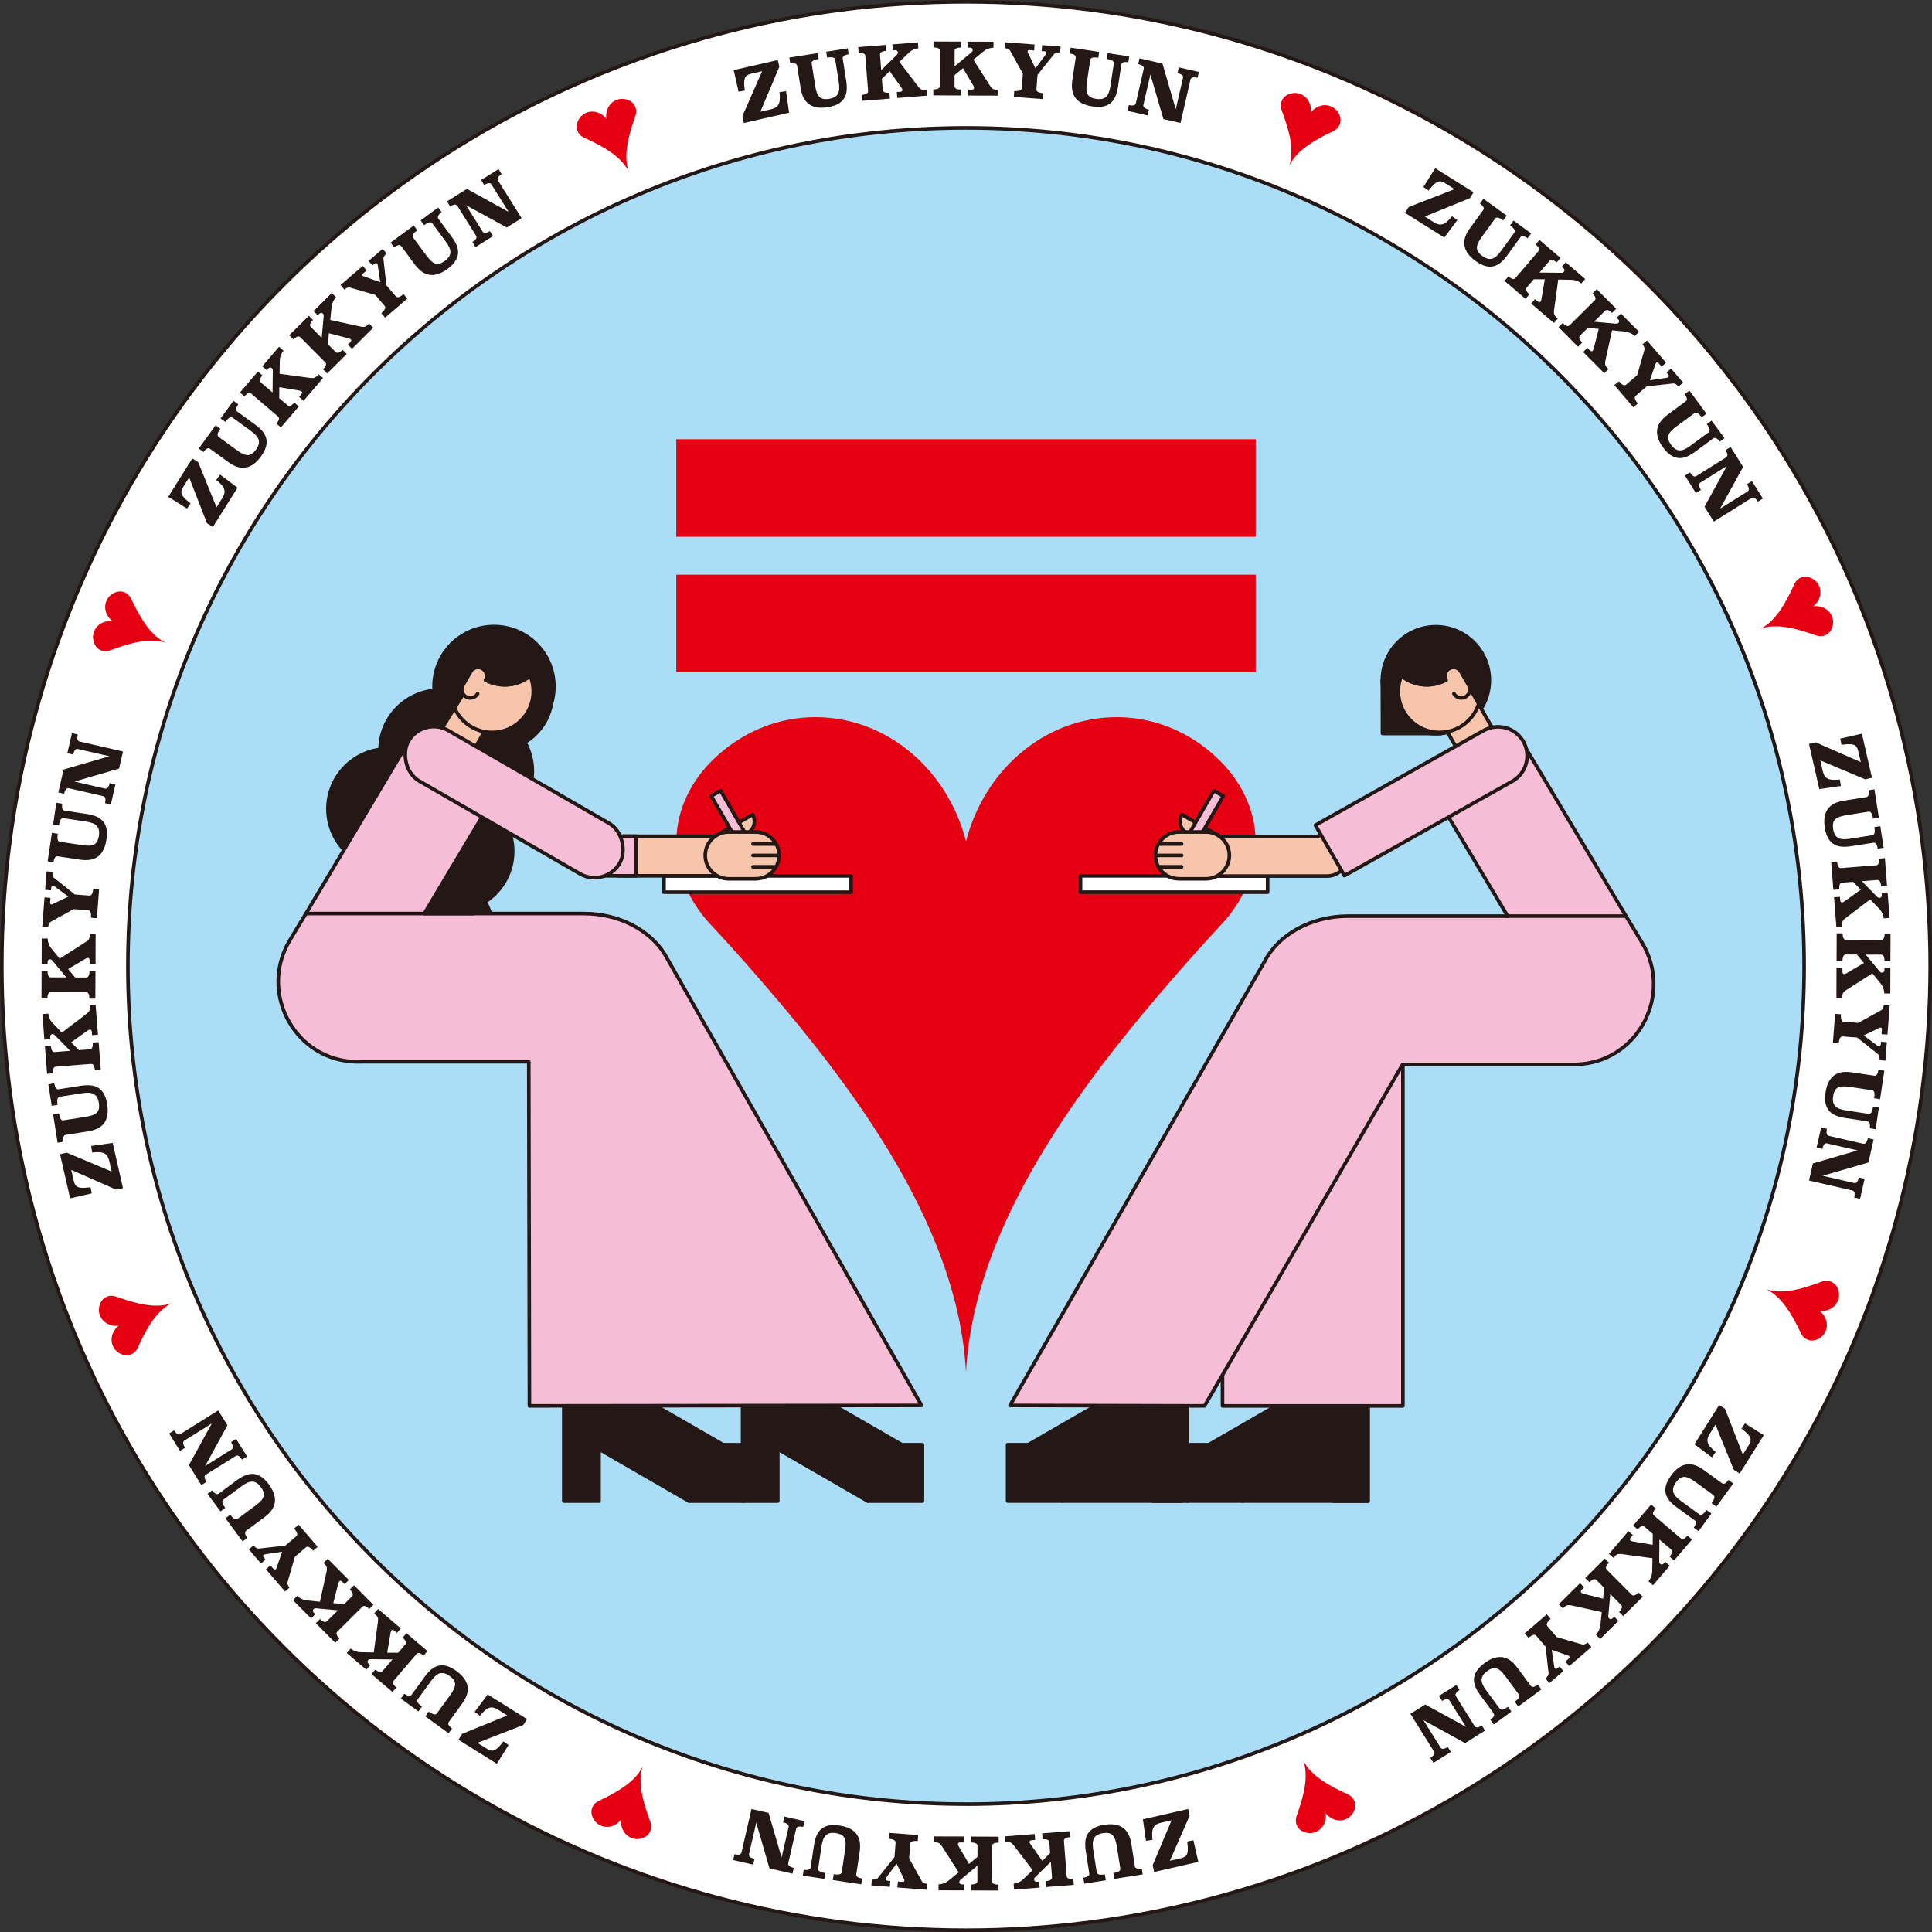 <?xml version="1.0" encoding="UTF-8"?><svg id="Layer_2" xmlns="http://www.w3.org/2000/svg" viewBox="0 0 500.93 500.93"><rect x="0" y="0" width="500.93" height="500.93" fill="#333333" stroke="none"/><defs><style>.cls-1,.cls-2{fill:#231815;}.cls-3,.cls-4,.cls-5,.cls-2,.cls-6,.cls-7{stroke:#231815;stroke-linecap:round;stroke-linejoin:round;stroke-width:.93px;}.cls-3,.cls-8{fill:#f5bed6;}.cls-9,.cls-6{fill:#f7c5ab;}.cls-4{fill:#fff;}.cls-5{fill:none;}.cls-10{fill:#e50012;}.cls-7{fill:#acddf7;}</style></defs><g id="design"><circle class="cls-4" cx="250.47" cy="250.47" r="250"/><path class="cls-7" d="M250.47,467.77c-119.82,0-217.31-97.48-217.31-217.31S130.64,33.16,250.47,33.16s217.31,97.48,217.31,217.31-97.48,217.31-217.31,217.31Z"/><rect class="cls-10" x="175.35" y="113.89" width="150.23" height="25.28"/><rect class="cls-10" x="175.35" y="149.01" width="150.23" height="25.28"/><path class="cls-10" d="M315.14,196.1c-6.41-5.86-14.55-9.58-23.44-10.09-19.48-1.12-36.31,12.85-41.23,32.16-4.92-19.31-21.75-33.29-41.23-32.16-8.89.51-17.03,4.23-23.44,10.09-13.55,12.4-13.79,30.56-1.47,43.71,2.48,2.65,5.23,5.65,8.16,8.96,25.76,29.1,55.88,67.26,57.97,107.07,2.09-39.81,32.21-77.96,57.97-107.07,2.93-3.31,5.68-6.32,8.16-8.96,12.32-13.15,12.09-31.31-1.47-43.71Z"/><path class="cls-1" d="M298.86,483.62l4.91-11.64-2.77.63c-.47.11-.88.26-1.19.46-.32.19-.57.47-.75.81-.18.34-.29.77-.32,1.29-.03.51,0,1.14.08,1.87l-1.69.26-.8-5.58,11.72-2.68.4,1.76-5.13,11.67,2.87-.66c.44-.1.79-.24,1.05-.42s.45-.44.57-.76c.12-.33.17-.75.17-1.26-.01-.51-.06-1.15-.16-1.91l1.6-.31,1.28,5.6-11.44,2.62-.4-1.74Z"/><path class="cls-1" d="M280.9,486.86c1.11-.17,1.62-.55,1.53-1.11l-.91-5.79c-.14-.91-.18-1.75-.11-2.51.07-.76.28-1.43.65-2.01.36-.57.88-1.06,1.57-1.45.68-.39,1.57-.67,2.66-.85,1.11-.17,2.08-.19,2.9-.03.82.15,1.52.45,2.08.88.56.43,1.01.99,1.35,1.69s.58,1.5.72,2.42l.91,5.79c.09.57.69.76,1.79.59l.24,1.52-7.37,1.16-.24-1.52c.71-.11,1.19-.26,1.47-.45.27-.19.39-.43.34-.71l-.91-5.79c-.11-.68-.25-1.26-.42-1.73-.17-.47-.39-.85-.66-1.12-.27-.27-.61-.46-1.02-.54-.4-.09-.9-.09-1.48,0-.58.09-1.06.24-1.44.45-.38.21-.67.49-.87.84-.2.35-.31.78-.34,1.29-.03.5.01,1.09.12,1.78l.91,5.79c.05.28.23.47.56.57.33.09.84.09,1.55-.02l.24,1.52-5.59.88-.24-1.52Z"/><path class="cls-1" d="M262.8,488.42c.43-.05.87-.17,1.3-.36.43-.19.81-.44,1.14-.76l2.5-2.4-4.9-6.44c-.25-.33-.5-.56-.75-.68-.25-.13-.59-.17-1.01-.14l-.41.03-.12-1.53,7.73-.61.12,1.53-.84.07c-.44.03-.64.2-.62.5.01.13.08.29.21.49l3.1,4.37,2.03-2.01-.22-2.85c-.04-.57-.63-.82-1.74-.73l-.12-1.54,7.13-.56.12,1.54c-1.11.09-1.64.42-1.6,1l.72,9.12c.04.57.62.82,1.73.73l.12,1.53-7.13.56-.12-1.54c1.11-.09,1.64-.42,1.6-.99l-.32-4.01-4.07,3.99c-.19.18-.27.39-.25.63,0,.17.08.32.22.42.13.11.32.15.58.14l.5-.04.13,1.54-6.63.52-.12-1.53Z"/><path class="cls-1" d="M243.36,488.57c.44,0,.88-.09,1.32-.25.44-.16.84-.37,1.19-.66l2.69-2.19-4.36-6.82c-.22-.35-.46-.6-.69-.74-.24-.14-.57-.22-.99-.22h-.41s0-1.54,0-1.54l7.76.02v1.54s-.85,0-.85,0c-.44,0-.66.15-.66.45,0,.13.06.29.17.51l2.72,4.61,2.19-1.83v-2.85c0-.58-.55-.87-1.66-.87v-1.54s7.16.03,7.16.03v1.54c-1.12,0-1.68.28-1.68.86l-.03,9.15c0,.58.55.87,1.67.87v1.54s-7.16-.03-7.16-.03v-1.54c1.12,0,1.68-.28,1.68-.86v-4.02s-4.38,3.65-4.38,3.65c-.2.16-.3.36-.3.6,0,.17.06.32.18.44.13.12.31.18.56.18h.51s0,1.54,0,1.54l-6.65-.02v-1.55Z"/><path class="cls-1" d="M226.06,487.33c.37.03.7,0,.97-.07.28-.07.47-.18.58-.34l4.31-5.39.29-3.76c.04-.57-.56-.91-1.81-1l.12-1.54,7.55.58-.12,1.53c-1.25-.09-1.9.14-1.94.72l-.29,3.76,3.29,5.95c.12.22.3.38.54.48.24.1.52.16.84.19l-.12,1.53-7.59-.58.12-1.54,1.11.09c.37.03.57-.09.59-.33,0-.1-.01-.2-.07-.31l-1.97-4.09-2.73,3.69c-.05.09-.08.17-.09.26-.03.3.19.47.64.5l.56.04-.12,1.53-4.79-.37.12-1.55Z"/><path class="cls-1" d="M208.39,484.79c1.12.17,1.71-.03,1.8-.6l.87-5.8c.14-.91.36-1.73.65-2.43.3-.7.71-1.28,1.22-1.72.52-.44,1.16-.74,1.93-.91.77-.17,1.7-.17,2.79,0,1.12.16,2.04.45,2.78.84.74.4,1.31.88,1.72,1.46.41.58.67,1.25.78,2.02.11.76.1,1.6-.04,2.52l-.87,5.79c-.09.57.42.94,1.52,1.1l-.23,1.52-7.37-1.11.23-1.52c.71.11,1.22.11,1.54.02.32-.1.5-.29.54-.57l.87-5.8c.1-.68.14-1.27.13-1.77-.02-.51-.12-.93-.29-1.27-.18-.34-.44-.62-.81-.82s-.83-.35-1.42-.44c-.58-.09-1.08-.09-1.51,0-.42.09-.78.27-1.08.54-.29.27-.53.64-.71,1.12-.18.47-.32,1.05-.42,1.73l-.88,5.8c-.04.28.08.52.36.71s.78.34,1.48.44l-.23,1.52-5.59-.84.23-1.52Z"/><path class="cls-1" d="M190.43,480.77c1.09.25,1.69.09,1.83-.47l2.59-11.26,4.43,1.02,3.37,11.57,1.82-7.91c.13-.56-.35-.97-1.44-1.22l.35-1.5,5.22,1.2-.35,1.5c-1.08-.25-1.69-.09-1.82.47l-2.05,8.92c-.13.56.35.97,1.44,1.22l-.35,1.5-5.95-1.37-3.44-11.85-1.88,8.16c-.13.56.35.97,1.44,1.22l-.35,1.5-5.2-1.19.34-1.5Z"/><path class="cls-1" d="M202.07,17.31l-4.91,11.64,2.77-.63c.47-.11.88-.26,1.19-.46.32-.19.57-.47.75-.81.18-.34.29-.77.32-1.29.03-.51,0-1.14-.08-1.87l1.69-.26.8,5.58-11.72,2.68-.4-1.76,5.13-11.67-2.87.66c-.44.1-.79.24-1.05.42s-.45.44-.57.76c-.12.33-.17.75-.17,1.26.01.51.06,1.15.16,1.91l-1.6.31-1.28-5.6,11.44-2.62.4,1.74Z"/><path class="cls-1" d="M220.03,14.07c-1.11.17-1.62.55-1.53,1.11l.91,5.79c.14.91.18,1.75.11,2.51-.07.76-.28,1.43-.65,2.01-.36.57-.88,1.06-1.57,1.45-.68.39-1.57.67-2.66.85-1.11.17-2.08.19-2.9.03-.82-.15-1.52-.45-2.08-.88-.56-.43-1.01-.99-1.35-1.69s-.58-1.5-.72-2.42l-.91-5.79c-.09-.57-.69-.76-1.79-.59l-.24-1.52,7.37-1.16.24,1.52c-.71.11-1.19.26-1.47.45-.27.19-.39.43-.34.71l.91,5.79c.11.68.25,1.26.42,1.73.17.47.39.85.66,1.12.27.27.61.46,1.02.54.4.09.9.09,1.48,0,.58-.09,1.06-.24,1.44-.45s.67-.49.87-.84c.2-.35.31-.78.34-1.29.03-.5-.01-1.09-.12-1.78l-.91-5.79c-.05-.28-.23-.47-.56-.57-.33-.09-.84-.09-1.55.02l-.24-1.52,5.59-.88.24,1.52Z"/><path class="cls-1" d="M238.13,12.51c-.43.05-.87.17-1.3.36-.43.19-.81.44-1.14.76l-2.5,2.4,4.9,6.44c.25.33.5.56.75.68.25.13.59.17,1.01.14l.41-.03.12,1.53-7.73.61-.12-1.53.84-.07c.44-.03.64-.2.62-.5-.01-.13-.08-.29-.21-.49l-3.1-4.37-2.03,2.01.22,2.85c.04.57.63.82,1.74.73l.12,1.54-7.13.56-.12-1.54c1.11-.09,1.64-.42,1.6-1l-.72-9.12c-.04-.57-.62-.82-1.73-.73l-.12-1.53,7.13-.56.12,1.54c-1.11.09-1.64.42-1.6.99l.32,4.01,4.07-3.99c.19-.18.27-.39.25-.63,0-.17-.08-.32-.22-.42-.13-.11-.32-.15-.58-.14l-.5.04-.13-1.54,6.63-.52.12,1.53Z"/><path class="cls-1" d="M257.57,12.37c-.44,0-.88.09-1.32.25-.44.16-.84.37-1.19.66l-2.69,2.19,4.36,6.82c.22.35.46.6.69.74.24.14.57.22.99.22h.41s0,1.54,0,1.54l-7.76-.02v-1.54s.85,0,.85,0c.44,0,.66-.15.66-.45,0-.13-.06-.29-.17-.51l-2.72-4.61-2.19,1.83v2.85c0,.58.55.87,1.66.87v1.54s-7.16-.03-7.16-.03v-1.54c1.12,0,1.68-.28,1.68-.86l.03-9.15c0-.58-.55-.87-1.67-.87v-1.54s7.16.03,7.16.03v1.54c-1.12,0-1.68.28-1.68.86v4.02s4.38-3.65,4.38-3.65c.2-.16.3-.36.3-.6,0-.17-.06-.32-.18-.44-.13-.12-.31-.18-.56-.18h-.51s0-1.54,0-1.54l6.65.02v1.55Z"/><path class="cls-1" d="M274.87,13.6c-.37-.03-.7,0-.97.07-.28.07-.47.18-.58.34l-4.31,5.39-.29,3.76c-.04.57.56.91,1.81,1l-.12,1.54-7.55-.58.12-1.53c1.25.09,1.9-.14,1.94-.72l.29-3.76-3.29-5.95c-.12-.22-.3-.38-.54-.48-.24-.1-.52-.16-.84-.19l.12-1.53,7.59.58-.12,1.54-1.11-.09c-.37-.03-.57.09-.59.33,0,.1.01.2.07.31l1.97,4.09,2.73-3.69c.05-.09.08-.17.09-.26.03-.3-.19-.47-.64-.5l-.56-.04.12-1.53,4.79.37-.12,1.55Z"/><path class="cls-1" d="M292.54,16.14c-1.12-.17-1.71.03-1.8.6l-.87,5.8c-.14.91-.36,1.73-.65,2.43-.3.7-.71,1.28-1.22,1.72-.52.44-1.16.74-1.93.91-.77.17-1.7.17-2.79,0-1.12-.16-2.04-.45-2.78-.84s-1.31-.88-1.72-1.46c-.41-.58-.67-1.25-.78-2.02-.11-.76-.1-1.6.04-2.52l.87-5.79c.09-.57-.42-.94-1.52-1.1l.23-1.52,7.37,1.11-.23,1.52c-.71-.11-1.22-.11-1.54-.02-.32.1-.5.29-.54.57l-.87,5.8c-.1.68-.14,1.27-.13,1.77.02.51.12.93.29,1.27.18.34.44.62.81.82.36.21.83.35,1.42.44.58.09,1.08.09,1.51,0,.42-.09.78-.27,1.08-.54.29-.27.53-.64.71-1.12.18-.47.32-1.05.42-1.73l.88-5.8c.04-.28-.08-.52-.36-.71s-.78-.34-1.48-.44l.23-1.52,5.59.84-.23,1.52Z"/><path class="cls-1" d="M310.5,20.16c-1.09-.25-1.69-.09-1.83.47l-2.59,11.26-4.43-1.02-3.37-11.57-1.82,7.91c-.13.56.35.97,1.44,1.22l-.35,1.5-5.22-1.2.35-1.5c1.08.25,1.69.09,1.82-.47l2.05-8.92c.13-.56-.35-.97-1.44-1.22l.35-1.5,5.95,1.37,3.44,11.85,1.88-8.16c.13-.56-.35-.97-1.44-1.22l.35-1.5,5.2,1.19-.34,1.5Z"/><path class="cls-1" d="M17.31,298.86l11.64,4.91-.63-2.77c-.11-.47-.26-.88-.46-1.19-.19-.32-.47-.57-.81-.75-.34-.18-.77-.29-1.29-.32-.51-.03-1.14,0-1.87.08l-.26-1.69,5.58-.8,2.68,11.72-1.76.4-11.67-5.13.66,2.87c.1.44.24.79.42,1.05.18.26.44.45.76.57.33.12.75.17,1.26.17.51-.01,1.15-.06,1.91-.16l.31,1.6-5.6,1.28-2.62-11.44,1.74-.4Z"/><path class="cls-1" d="M14.07,280.9c.17,1.11.55,1.62,1.11,1.53l5.79-.91c.91-.14,1.75-.18,2.51-.11.76.07,1.43.28,2.01.65.57.36,1.06.88,1.45,1.57.39.68.67,1.57.85,2.66.17,1.11.19,2.08.03,2.9-.15.82-.45,1.52-.88,2.08-.43.56-.99,1.01-1.69,1.35-.69.34-1.5.58-2.42.72l-5.79.91c-.57.09-.76.69-.59,1.79l-1.52.24-1.16-7.37,1.52-.24c.11.71.26,1.19.45,1.47.19.27.43.39.71.34l5.79-.91c.68-.11,1.26-.25,1.73-.42.47-.17.85-.39,1.12-.66.27-.27.46-.61.54-1.02.09-.4.09-.9,0-1.48-.09-.58-.24-1.06-.45-1.44-.21-.38-.49-.67-.84-.87-.35-.2-.78-.31-1.29-.34-.5-.03-1.09.01-1.78.12l-5.79.91c-.28.05-.47.23-.57.56-.09.33-.09.84.02,1.55l-1.52.24-.88-5.59,1.52-.24Z"/><path class="cls-1" d="M12.51,262.8c.05.43.17.87.36,1.3.19.43.44.81.76,1.14l2.4,2.5,6.44-4.9c.33-.25.56-.5.68-.75.13-.25.17-.59.14-1.01l-.03-.41,1.53-.12.61,7.73-1.53.12-.07-.84c-.03-.44-.2-.64-.5-.62-.13.01-.29.08-.49.21l-4.37,3.1,2.01,2.03,2.85-.22c.57-.04.82-.63.73-1.74l1.54-.12.56,7.13-1.54.12c-.09-1.11-.42-1.64-1-1.6l-9.12.72c-.57.04-.82.62-.73,1.73l-1.53.12-.56-7.13,1.54-.12c.09,1.11.42,1.64.99,1.6l4.01-.32-3.99-4.07c-.18-.19-.39-.27-.63-.25-.17,0-.32.08-.42.22-.11.13-.15.32-.14.58l.04.5-1.54.13-.52-6.63,1.53-.12Z"/><path class="cls-1" d="M12.37,243.36c0,.44.09.88.25,1.32.16.44.37.84.66,1.19l2.19,2.69,6.82-4.36c.35-.22.6-.46.74-.69.14-.24.22-.57.22-.99v-.41s1.54,0,1.54,0l-.02,7.76h-1.54s0-.85,0-.85c0-.44-.15-.66-.45-.66-.13,0-.29.06-.51.17l-4.61,2.72,1.83,2.19h2.85c.58,0,.87-.55.87-1.66h1.54s-.03,7.16-.03,7.16h-1.54c0-1.12-.28-1.68-.86-1.68l-9.15-.03c-.58,0-.87.55-.87,1.67h-1.54s.03-7.16.03-7.16h1.54c0,1.12.28,1.68.86,1.68h4.02s-3.65-4.38-3.65-4.38c-.16-.2-.36-.3-.6-.3-.17,0-.32.06-.44.18-.12.13-.18.31-.18.56v.51s-1.54,0-1.54,0l.02-6.65h1.55Z"/><path class="cls-1" d="M13.6,226.06c-.03.37,0,.7.07.97.07.28.18.47.34.58l5.39,4.31,3.76.29c.57.04.91-.56,1-1.81l1.54.12-.58,7.55-1.53-.12c.09-1.25-.14-1.9-.72-1.94l-3.76-.29-5.95,3.29c-.22.12-.38.3-.48.54-.1.24-.16.52-.19.84l-1.53-.12.58-7.59,1.54.12-.09,1.11c-.03.37.09.57.33.59.1,0,.2-.01.31-.07l4.09-1.97-3.69-2.73c-.09-.05-.17-.08-.26-.09-.3-.03-.47.19-.5.64l-.04.56-1.53-.12.37-4.79,1.55.12Z"/><path class="cls-1" d="M16.14,208.39c-.17,1.12.03,1.71.6,1.8l5.8.87c.91.14,1.73.36,2.43.65.7.3,1.28.71,1.72,1.22.44.52.74,1.16.91,1.93.17.77.17,1.7,0,2.79-.16,1.12-.45,2.04-.84,2.78s-.88,1.31-1.46,1.72c-.58.41-1.25.67-2.02.78-.76.11-1.6.1-2.52-.04l-5.79-.87c-.57-.09-.94.42-1.1,1.52l-1.52-.23,1.11-7.37,1.52.23c-.11.71-.11,1.22-.02,1.54.1.32.29.5.57.54l5.8.87c.68.1,1.27.14,1.77.13.51-.02.93-.12,1.27-.29.34-.18.62-.44.82-.81s.35-.83.44-1.42c.09-.58.09-1.08,0-1.51-.09-.42-.27-.78-.54-1.08s-.64-.53-1.12-.71c-.47-.18-1.05-.32-1.73-.42l-5.8-.88c-.28-.04-.52.08-.71.36-.19.28-.34.78-.44,1.48l-1.52-.23.84-5.59,1.52.23Z"/><path class="cls-1" d="M20.16,190.43c-.25,1.09-.09,1.69.47,1.83l11.26,2.59-1.02,4.43-11.57,3.37,7.91,1.82c.56.13.97-.35,1.22-1.44l1.5.35-1.2,5.22-1.5-.35c.25-1.08.09-1.69-.47-1.82l-8.92-2.05c-.56-.13-.97.35-1.22,1.44l-1.5-.35,1.37-5.95,11.85-3.44-8.16-1.88c-.56-.13-.97.35-1.22,1.44l-1.5-.35,1.19-5.2,1.5.34Z"/><path class="cls-1" d="M483.62,202.07l-11.64-4.91.63,2.77c.11.47.26.88.46,1.19.19.32.47.57.81.75.34.18.77.29,1.29.32.51.03,1.14,0,1.87-.08l.26,1.69-5.58.8-2.68-11.72,1.76-.4,11.67,5.13-.66-2.87c-.1-.44-.24-.79-.42-1.05s-.44-.45-.76-.57c-.33-.12-.75-.17-1.26-.17-.51.01-1.15.06-1.91.16l-.31-1.6,5.6-1.28,2.62,11.44-1.74.4Z"/><path class="cls-1" d="M486.86,220.03c-.17-1.11-.55-1.62-1.11-1.53l-5.79.91c-.91.14-1.75.18-2.51.11-.76-.07-1.43-.28-2.01-.65-.57-.36-1.06-.88-1.45-1.57-.39-.68-.67-1.57-.85-2.66-.17-1.11-.19-2.08-.03-2.9.15-.82.45-1.52.88-2.08.43-.56.99-1.01,1.69-1.35s1.5-.58,2.42-.72l5.79-.91c.57-.09.76-.69.59-1.79l1.52-.24,1.16,7.37-1.52.24c-.11-.71-.26-1.19-.45-1.47-.19-.27-.43-.39-.71-.34l-5.79.91c-.68.11-1.26.25-1.73.42-.47.17-.85.39-1.12.66-.27.27-.46.61-.54,1.02-.09.4-.09.9,0,1.48.09.58.24,1.06.45,1.44.21.38.49.67.84.87.35.2.78.31,1.29.34.5.03,1.09-.01,1.78-.12l5.79-.91c.28-.05.47-.23.57-.56.09-.33.09-.84-.02-1.55l1.52-.24.88,5.59-1.52.24Z"/><path class="cls-1" d="M488.42,238.13c-.05-.43-.17-.87-.36-1.3-.19-.43-.44-.81-.76-1.14l-2.4-2.5-6.44,4.9c-.33.25-.56.5-.68.75-.13.25-.17.59-.14,1.01l.03.41-1.53.12-.61-7.73,1.53-.12.07.84c.03.44.2.64.5.62.13-.01.29-.08.49-.21l4.37-3.1-2.01-2.03-2.85.22c-.57.04-.82.63-.73,1.74l-1.54.12-.56-7.13,1.54-.12c.09,1.11.42,1.64,1,1.6l9.12-.72c.57-.04.82-.62.73-1.73l1.53-.12.56,7.13-1.54.12c-.09-1.11-.42-1.64-.99-1.6l-4.01.32,3.99,4.07c.18.19.39.27.63.25.17,0,.32-.08.42-.22.11-.13.15-.32.14-.58l-.04-.5,1.54-.13.52,6.63-1.53.12Z"/><path class="cls-1" d="M488.57,257.57c0-.44-.09-.88-.25-1.32-.16-.44-.37-.84-.66-1.19l-2.19-2.69-6.82,4.36c-.35.22-.6.46-.74.69-.14.24-.22.57-.22.99v.41s-1.54,0-1.54,0l.02-7.76h1.54s0,.85,0,.85c0,.44.15.66.45.66.13,0,.29-.06.51-.17l4.61-2.72-1.83-2.19h-2.85c-.58,0-.87.55-.87,1.66h-1.54s.03-7.16.03-7.16h1.54c0,1.12.28,1.68.86,1.68l9.15.03c.58,0,.87-.55.87-1.67h1.54s-.03,7.16-.03,7.16h-1.54c0-1.12-.28-1.68-.86-1.68h-4.02s3.65,4.38,3.65,4.38c.16.2.36.3.6.3.17,0,.32-.06.44-.18.12-.13.18-.31.18-.56v-.51s1.54,0,1.54,0l-.02,6.65h-1.55Z"/><path class="cls-1" d="M487.33,274.87c.03-.37,0-.7-.07-.97-.07-.28-.18-.47-.34-.58l-5.39-4.31-3.76-.29c-.57-.04-.91.56-1,1.81l-1.54-.12.58-7.55,1.53.12c-.09,1.25.14,1.9.72,1.94l3.76.29,5.95-3.29c.22-.12.38-.3.48-.54.1-.24.16-.52.19-.84l1.53.12-.58,7.59-1.54-.12.09-1.11c.03-.37-.09-.57-.33-.59-.1,0-.2.01-.31.07l-4.09,1.97,3.69,2.73c.09.05.17.08.26.09.3.03.47-.19.5-.64l.04-.56,1.53.12-.37,4.79-1.55-.12Z"/><path class="cls-1" d="M484.79,292.54c.17-1.12-.03-1.71-.6-1.8l-5.8-.87c-.91-.14-1.73-.36-2.43-.65-.7-.3-1.28-.71-1.72-1.22-.44-.52-.74-1.16-.91-1.93-.17-.77-.17-1.7,0-2.79.16-1.12.45-2.04.84-2.78.4-.74.88-1.31,1.46-1.72s1.25-.67,2.02-.78c.76-.11,1.6-.1,2.52.04l5.79.87c.57.09.94-.42,1.1-1.52l1.52.23-1.11,7.37-1.52-.23c.11-.71.11-1.22.02-1.54-.1-.32-.29-.5-.57-.54l-5.8-.87c-.68-.1-1.27-.14-1.77-.13-.51.02-.93.12-1.27.29-.34.18-.62.44-.82.81-.21.36-.35.83-.44,1.42-.09.58-.09,1.08,0,1.51.09.42.27.78.54,1.08s.64.53,1.12.71c.47.18,1.05.32,1.73.42l5.8.88c.28.04.52-.08.71-.36.19-.28.34-.78.44-1.48l1.52.23-.84,5.59-1.52-.23Z"/><path class="cls-1" d="M480.77,310.5c.25-1.09.09-1.69-.47-1.83l-11.26-2.59,1.02-4.43,11.57-3.37-7.91-1.82c-.56-.13-.97.35-1.22,1.44l-1.5-.35,1.2-5.22,1.5.35c-.25,1.08-.09,1.69.47,1.82l8.92,2.05c.56.13.97-.35,1.22-1.44l1.5.35-1.37,5.95-11.85,3.44,8.16,1.88c.56.13.97-.35,1.22-1.44l1.5.35-1.19,5.2-1.5-.34Z"/><path class="cls-1" d="M119.82,449.55l11.71-4.76-2.4-1.51c-.41-.26-.81-.43-1.17-.52-.36-.09-.73-.07-1.1.04-.37.11-.75.34-1.14.68-.39.34-.81.8-1.27,1.38l-1.38-1.01,3.38-4.51,10.18,6.39-.96,1.53-11.88,4.62,2.5,1.57c.38.24.73.39,1.04.44s.62,0,.94-.14c.31-.15.65-.41,1.01-.77.36-.37.77-.86,1.24-1.46l1.35.92-3.06,4.87-9.94-6.24.95-1.51Z"/><path class="cls-1" d="M104.83,439.14c.91.66,1.53.76,1.87.3l3.45-4.74c.54-.75,1.11-1.37,1.69-1.85.59-.49,1.21-.81,1.87-.96.66-.15,1.37-.13,2.14.08.76.21,1.59.64,2.48,1.28.91.66,1.6,1.34,2.07,2.03.47.69.76,1.39.85,2.09.09.71.02,1.42-.24,2.15s-.65,1.47-1.2,2.22l-3.45,4.74c-.34.47-.05,1.03.85,1.68l-.91,1.24-6.03-4.38.91-1.24c.58.42,1.03.66,1.36.72.33.06.58-.03.75-.26l3.45-4.74c.41-.56.72-1.06.93-1.52.21-.45.32-.88.33-1.26,0-.38-.11-.75-.34-1.1-.22-.35-.57-.7-1.05-1.04-.48-.35-.92-.58-1.34-.7-.42-.12-.82-.12-1.21-.02-.39.11-.77.33-1.15.67-.37.33-.77.78-1.17,1.34l-3.45,4.74c-.17.23-.17.5,0,.8.17.3.54.66,1.11,1.08l-.9,1.25-4.57-3.33.91-1.25Z"/><path class="cls-1" d="M90.93,427.45c.34.27.73.5,1.17.66.44.17.89.26,1.34.27l3.47.07,1.09-8.01c.05-.41.04-.75-.05-1.01-.09-.27-.29-.54-.62-.82l-.31-.27,1-1.17,5.9,5.04-1,1.17-.64-.55c-.34-.29-.6-.31-.79-.09-.08.1-.15.26-.2.49l-.9,5.28,2.85.02,1.86-2.17c.37-.44.13-1.02-.71-1.74l1-1.17,5.44,4.65-1,1.17c-.85-.72-1.46-.87-1.83-.42l-5.94,6.95c-.37.44-.14,1.02.71,1.74l-1,1.17-5.44-4.65,1-1.17c.85.72,1.46.87,1.83.43l2.61-3.06-5.71-.06c-.26,0-.47.08-.62.27-.11.13-.16.28-.15.45.02.17.12.34.31.5l.38.33-1,1.17-5.06-4.32,1-1.17Z"/><path class="cls-1" d="M77.08,413.8c.32.31.69.55,1.11.76.42.2.86.33,1.31.38l3.45.36,1.74-7.9c.09-.41.1-.74.04-1.01-.07-.27-.25-.56-.55-.86l-.29-.29,1.09-1.08,5.47,5.5-1.09,1.08-.59-.6c-.31-.31-.57-.36-.79-.15-.09.09-.17.25-.24.48l-1.33,5.19,2.84.25,2.02-2.01c.41-.41.22-1-.57-1.79l1.09-1.09,5.04,5.08-1.09,1.08c-.78-.79-1.38-.99-1.79-.58l-6.49,6.45c-.41.4-.22,1,.56,1.8l-1.09,1.09-5.04-5.08,1.09-1.08c.79.79,1.38.98,1.79.57l2.85-2.83-5.68-.52c-.26-.03-.47.04-.64.21-.12.12-.18.27-.18.44,0,.17.1.35.27.53l.36.36-1.09,1.08-4.69-4.72,1.1-1.09Z"/><path class="cls-1" d="M65.72,400.7c.24.29.49.5.74.64.25.14.46.2.65.17l6.86-.76,2.86-2.45c.44-.38.25-1.04-.57-1.99l1.17-1,4.93,5.75-1.17,1c-.81-.95-1.44-1.24-1.88-.86l-2.86,2.45-1.88,6.54c-.07.24-.05.48.04.72.1.24.26.48.46.73l-1.17,1-4.95-5.77,1.17-1.01.72.84c.25.28.47.34.65.18.08-.07.13-.15.17-.27l1.5-4.28-4.54.68c-.1.02-.18.06-.25.12-.23.2-.2.47.09.81l.37.43-1.17,1-3.13-3.65,1.18-1.01Z"/><path class="cls-1" d="M55.02,386.41c.67.91,1.24,1.19,1.7.85l4.72-3.48c.74-.55,1.47-.97,2.18-1.26.71-.29,1.4-.4,2.08-.35.68.06,1.35.3,2.01.72.67.42,1.33,1.08,1.98,1.97.67.9,1.13,1.76,1.37,2.56s.3,1.55.18,2.25-.42,1.36-.88,1.98c-.46.62-1.06,1.2-1.81,1.75l-4.71,3.48c-.47.34-.37.96.3,1.86l-1.24.91-4.43-6,1.24-.92c.42.58.78.94,1.08,1.1.29.15.56.15.79-.02l4.72-3.48c.55-.41,1-.8,1.34-1.16.34-.37.57-.74.69-1.11.12-.37.12-.75.01-1.15-.11-.4-.34-.84-.69-1.31-.35-.47-.7-.83-1.07-1.07-.36-.24-.74-.36-1.14-.38s-.83.08-1.29.28c-.46.21-.97.52-1.52.93l-4.72,3.48c-.23.17-.31.42-.25.76s.31.79.74,1.36l-1.24.91-3.36-4.55,1.24-.92Z"/><path class="cls-1" d="M45.16,370.87c.59.95,1.13,1.26,1.62.96l9.79-6.13,2.41,3.85-5.79,10.56,6.87-4.31c.49-.31.44-.93-.15-1.88l1.31-.82,2.84,4.54-1.31.82c-.59-.94-1.13-1.26-1.62-.96l-7.75,4.85c-.49.31-.44.93.15,1.88l-1.31.82-3.24-5.17,5.95-10.81-7.1,4.44c-.49.31-.44.93.15,1.88l-1.3.81-2.83-4.52,1.31-.82Z"/><path class="cls-1" d="M381.11,51.38l-11.71,4.76,2.4,1.51c.41.26.81.43,1.17.52.36.09.73.07,1.1-.04.37-.11.75-.34,1.14-.68.39-.34.81-.8,1.27-1.38l1.38,1.01-3.38,4.51-10.18-6.39.96-1.53,11.88-4.62-2.5-1.57c-.38-.24-.73-.39-1.04-.44s-.62,0-.94.14c-.31.15-.65.41-1.01.77-.36.37-.77.86-1.24,1.46l-1.35-.92,3.06-4.87,9.94,6.24-.95,1.51Z"/><path class="cls-1" d="M396.1,61.79c-.91-.66-1.53-.76-1.87-.3l-3.45,4.74c-.54.75-1.11,1.37-1.69,1.85-.59.49-1.21.81-1.87.96-.66.15-1.37.13-2.14-.08-.76-.21-1.59-.64-2.48-1.28-.91-.66-1.6-1.34-2.07-2.03-.47-.69-.76-1.39-.85-2.09-.09-.71-.02-1.42.24-2.15.25-.73.65-1.47,1.2-2.22l3.45-4.74c.34-.47.05-1.03-.85-1.68l.91-1.24,6.03,4.38-.91,1.24c-.58-.42-1.03-.66-1.36-.72-.33-.06-.58.03-.75.26l-3.45,4.74c-.41.56-.72,1.06-.93,1.52-.21.45-.32.88-.33,1.26,0,.38.11.75.34,1.1.22.35.57.7,1.05,1.04.48.35.92.58,1.34.7s.82.12,1.21.02c.39-.11.77-.33,1.15-.67.37-.33.77-.78,1.17-1.34l3.45-4.74c.17-.23.17-.5,0-.8-.17-.3-.54-.66-1.11-1.08l.9-1.25,4.57,3.33-.91,1.25Z"/><path class="cls-1" d="M410,73.48c-.34-.27-.73-.5-1.17-.66-.44-.17-.89-.26-1.34-.27l-3.47-.07-1.09,8.01c-.05.41-.04.75.05,1.01.09.27.29.54.62.82l.31.27-1,1.17-5.9-5.04,1-1.17.64.55c.34.29.6.31.79.09.08-.1.15-.26.2-.49l.9-5.28-2.85-.02-1.86,2.17c-.37.44-.13,1.02.71,1.74l-1,1.17-5.44-4.65,1-1.17c.85.72,1.46.87,1.83.42l5.94-6.95c.37-.44.14-1.02-.71-1.74l1-1.17,5.44,4.65-1,1.17c-.85-.72-1.46-.87-1.83-.43l-2.61,3.06,5.71.06c.26,0,.47-.08.62-.27.11-.13.16-.28.15-.45-.02-.17-.12-.34-.31-.5l-.38-.33,1-1.17,5.06,4.32-1,1.17Z"/><path class="cls-1" d="M423.85,87.13c-.32-.31-.69-.55-1.11-.76-.42-.2-.86-.33-1.31-.38l-3.45-.36-1.74,7.9c-.09.41-.1.74-.04,1.01.07.27.25.56.55.86l.29.29-1.09,1.08-5.47-5.5,1.09-1.08.59.6c.31.31.57.36.79.15.09-.09.17-.25.24-.48l1.33-5.19-2.84-.25-2.02,2.01c-.41.41-.22,1,.57,1.79l-1.09,1.09-5.04-5.08,1.09-1.08c.78.79,1.38.99,1.79.58l6.49-6.45c.41-.4.22-1-.56-1.8l1.09-1.09,5.04,5.08-1.09,1.08c-.79-.79-1.38-.98-1.79-.57l-2.85,2.83,5.68.52c.26.03.47-.04.64-.21.12-.12.18-.27.18-.44,0-.17-.1-.35-.27-.53l-.36-.36,1.09-1.08,4.69,4.72-1.1,1.09Z"/><path class="cls-1" d="M435.21,100.23c-.24-.29-.49-.5-.74-.64-.25-.14-.46-.2-.65-.17l-6.86.76-2.86,2.45c-.44.38-.25,1.04.57,1.99l-1.17,1-4.93-5.75,1.17-1c.81.95,1.44,1.24,1.88.86l2.86-2.45,1.88-6.54c.07-.24.05-.48-.04-.72-.1-.24-.26-.48-.46-.73l1.17-1,4.95,5.77-1.17,1.01-.72-.84c-.25-.28-.47-.34-.65-.18-.08.07-.13.15-.17.27l-1.5,4.28,4.54-.68c.1-.02.18-.06.25-.12.23-.2.2-.47-.09-.81l-.37-.43,1.17-1,3.13,3.65-1.18,1.01Z"/><path class="cls-1" d="M445.91,114.52c-.67-.91-1.24-1.19-1.7-.85l-4.72,3.48c-.74.55-1.47.97-2.18,1.26-.71.29-1.4.4-2.08.35-.68-.06-1.35-.3-2.01-.72-.67-.42-1.33-1.08-1.98-1.97-.67-.9-1.13-1.76-1.37-2.56s-.3-1.55-.18-2.25c.12-.7.42-1.36.88-1.98.46-.62,1.06-1.2,1.81-1.75l4.71-3.48c.47-.34.37-.96-.3-1.86l1.24-.91,4.43,6-1.24.92c-.42-.58-.78-.94-1.08-1.1-.29-.15-.56-.15-.79.02l-4.72,3.48c-.55.41-1,.8-1.34,1.16-.34.37-.57.74-.69,1.11-.12.37-.12.75-.01,1.15.11.4.34.84.69,1.31.35.47.7.83,1.07,1.07.36.24.74.36,1.14.38s.83-.08,1.29-.28c.46-.21.97-.52,1.52-.93l4.72-3.48c.23-.17.31-.42.25-.76-.07-.33-.31-.79-.74-1.36l1.24-.91,3.36,4.55-1.24.92Z"/><path class="cls-1" d="M455.77,130.07c-.59-.95-1.13-1.26-1.62-.96l-9.79,6.13-2.41-3.85,5.79-10.56-6.87,4.31c-.49.31-.44.93.15,1.88l-1.31.82-2.84-4.54,1.31-.82c.59.94,1.13,1.26,1.62.96l7.75-4.85c.49-.31.44-.93-.15-1.88l1.31-.82,3.24,5.17-5.95,10.81,7.1-4.44c.49-.31.44-.93-.15-1.88l1.3-.81,2.83,4.52-1.31.82Z"/><path class="cls-1" d="M51.38,119.82l4.76,11.71,1.51-2.4c.26-.41.43-.81.52-1.17.09-.36.07-.73-.04-1.1-.11-.37-.34-.75-.68-1.14-.34-.39-.8-.81-1.38-1.27l1.01-1.38,4.51,3.38-6.39,10.18-1.53-.96-4.62-11.88-1.57,2.5c-.24.38-.39.73-.44,1.04s0,.62.14.94c.15.31.41.65.77,1.01.37.36.86.77,1.46,1.24l-.92,1.35-4.87-3.06,6.24-9.94,1.51.95Z"/><path class="cls-1" d="M61.79,104.83c-.66.91-.76,1.53-.3,1.87l4.74,3.45c.75.54,1.37,1.11,1.85,1.69.49.59.81,1.21.96,1.87.15.66.13,1.37-.08,2.14-.21.76-.64,1.59-1.28,2.48-.66.91-1.34,1.6-2.03,2.07-.69.47-1.39.76-2.09.85-.71.09-1.42.02-2.15-.24-.73-.25-1.47-.65-2.22-1.2l-4.74-3.45c-.47-.34-1.03-.05-1.68.85l-1.24-.91,4.38-6.03,1.24.91c-.42.58-.66,1.03-.72,1.36-.06.33.03.58.26.75l4.74,3.45c.56.41,1.06.72,1.52.93.45.21.88.32,1.26.33.38,0,.75-.11,1.1-.34.35-.22.7-.57,1.04-1.05.35-.48.58-.92.7-1.34.12-.42.12-.82.02-1.21-.11-.39-.33-.77-.67-1.15-.33-.37-.78-.77-1.34-1.17l-4.74-3.45c-.23-.17-.5-.17-.8,0-.3.17-.66.54-1.08,1.11l-1.25-.9,3.33-4.57,1.25.91Z"/><path class="cls-1" d="M73.48,90.93c-.27.34-.5.73-.66,1.17-.17.44-.26.89-.27,1.34l-.07,3.47,8.01,1.09c.41.05.75.04,1.01-.05.27-.09.54-.29.82-.62l.27-.31,1.17,1-5.04,5.9-1.17-1,.55-.64c.29-.34.31-.6.09-.79-.1-.08-.26-.15-.49-.2l-5.28-.9-.02,2.85,2.17,1.86c.44.37,1.02.13,1.74-.71l1.17,1-4.65,5.44-1.17-1c.72-.85.87-1.46.42-1.83l-6.95-5.94c-.44-.37-1.02-.14-1.74.71l-1.17-1,4.65-5.44,1.17,1c-.72.85-.87,1.46-.43,1.83l3.06,2.61.06-5.71c0-.26-.08-.47-.27-.62-.13-.11-.28-.16-.45-.15-.17.02-.34.12-.5.31l-.33.38-1.17-1,4.32-5.06,1.17,1Z"/><path class="cls-1" d="M87.13,77.08c-.31.32-.55.69-.76,1.11-.2.42-.33.86-.38,1.31l-.36,3.45,7.9,1.74c.41.09.74.1,1.01.04.27-.07.56-.25.86-.55l.29-.29,1.08,1.09-5.5,5.47-1.08-1.09.6-.59c.31-.31.36-.57.15-.79-.09-.09-.25-.17-.48-.24l-5.19-1.33-.25,2.84,2.01,2.02c.41.41,1,.22,1.79-.57l1.09,1.09-5.08,5.04-1.08-1.09c.79-.78.99-1.38.58-1.79l-6.45-6.49c-.4-.41-1-.22-1.8.56l-1.09-1.09,5.08-5.04,1.08,1.09c-.79.79-.98,1.38-.57,1.79l2.83,2.85.52-5.68c.03-.26-.04-.47-.21-.64-.12-.12-.27-.18-.44-.18-.17,0-.35.1-.53.27l-.36.36-1.08-1.09,4.72-4.69,1.09,1.1Z"/><path class="cls-1" d="M100.23,65.72c-.29.24-.5.49-.64.74-.14.25-.2.46-.17.65l.76,6.86,2.45,2.86c.38.44,1.04.25,1.99-.57l1,1.17-5.75,4.93-1-1.17c.95-.81,1.24-1.44.86-1.88l-2.45-2.86-6.54-1.88c-.24-.07-.48-.05-.72.04-.24.1-.48.26-.73.46l-1-1.17,5.77-4.95,1.01,1.17-.84.72c-.28.25-.34.47-.18.65.07.08.15.13.27.17l4.28,1.5-.68-4.54c-.02-.1-.06-.18-.12-.25-.2-.23-.47-.2-.81.09l-.43.37-1-1.17,3.65-3.13,1.01,1.18Z"/><path class="cls-1" d="M114.52,55.02c-.91.67-1.19,1.24-.85,1.7l3.48,4.72c.55.74.97,1.47,1.26,2.18.29.71.4,1.4.35,2.08-.06.68-.3,1.35-.72,2.01-.42.67-1.08,1.33-1.97,1.98-.9.67-1.76,1.13-2.56,1.37s-1.55.3-2.25.18c-.7-.12-1.36-.42-1.98-.88-.62-.46-1.2-1.06-1.75-1.81l-3.48-4.71c-.34-.47-.96-.37-1.86.3l-.91-1.24,6-4.43.92,1.24c-.58.42-.94.78-1.1,1.08-.15.29-.15.56.02.79l3.48,4.72c.41.55.8,1,1.16,1.34.37.34.74.57,1.11.69.37.12.75.12,1.15.01s.84-.34,1.31-.69c.47-.35.83-.7,1.07-1.07.24-.36.36-.74.38-1.14.02-.4-.08-.83-.28-1.29-.21-.46-.52-.97-.93-1.52l-3.48-4.72c-.17-.23-.42-.31-.76-.25s-.79.31-1.36.74l-.91-1.24,4.55-3.36.92,1.24Z"/><path class="cls-1" d="M130.07,45.16c-.95.59-1.26,1.13-.96,1.62l6.13,9.79-3.85,2.41-10.56-5.79,4.31,6.87c.31.49.93.44,1.88-.15l.82,1.31-4.54,2.84-.82-1.31c.94-.59,1.26-1.13.96-1.62l-4.85-7.75c-.31-.49-.93-.44-1.88.15l-.82-1.31,5.17-3.24,10.81,5.95-4.44-7.1c-.31-.49-.93-.44-1.88.15l-.81-1.3,4.52-2.83.82,1.31Z"/><path class="cls-1" d="M449.55,381.11l-4.76-11.71-1.51,2.4c-.26.41-.43.81-.52,1.17-.09.36-.07.73.04,1.1.11.37.34.75.68,1.14.34.39.8.81,1.38,1.27l-1.01,1.38-4.51-3.38,6.39-10.18,1.53.96,4.62,11.88,1.57-2.5c.24-.38.39-.73.44-1.04s0-.62-.14-.94c-.15-.31-.41-.65-.77-1.01-.37-.36-.86-.77-1.46-1.24l.92-1.35,4.87,3.06-6.24,9.94-1.51-.95Z"/><path class="cls-1" d="M439.14,396.1c.66-.91.76-1.53.3-1.87l-4.74-3.45c-.75-.54-1.37-1.11-1.85-1.69-.49-.59-.81-1.21-.96-1.87-.15-.66-.13-1.37.08-2.14.21-.76.64-1.59,1.28-2.48.66-.91,1.34-1.6,2.03-2.07.69-.47,1.39-.76,2.09-.85.71-.09,1.42-.02,2.15.24s1.47.65,2.22,1.2l4.74,3.45c.47.34,1.03.05,1.68-.85l1.24.91-4.38,6.03-1.24-.91c.42-.58.66-1.03.72-1.36.06-.33-.03-.58-.26-.75l-4.74-3.45c-.56-.41-1.06-.72-1.52-.93-.45-.21-.88-.32-1.26-.33-.38,0-.75.11-1.1.34-.35.22-.7.57-1.04,1.05-.35.48-.58.92-.7,1.34s-.12.82-.02,1.21c.11.39.33.77.67,1.15.33.37.78.77,1.34,1.17l4.74,3.45c.23.17.5.17.8,0,.3-.17.66-.54,1.08-1.11l1.25.9-3.33,4.57-1.25-.91Z"/><path class="cls-1" d="M427.45,410c.27-.34.5-.73.66-1.17.17-.44.26-.89.27-1.34l.07-3.47-8.01-1.09c-.41-.05-.75-.04-1.01.05-.27.09-.54.29-.82.62l-.27.31-1.17-1,5.04-5.9,1.17,1-.55.64c-.29.34-.31.6-.09.79.1.08.26.15.49.2l5.28.9.02-2.85-2.17-1.86c-.44-.37-1.02-.13-1.74.71l-1.17-1,4.65-5.44,1.17,1c-.72.85-.87,1.46-.42,1.83l6.95,5.94c.44.37,1.02.14,1.74-.71l1.17,1-4.65,5.44-1.17-1c.72-.85.87-1.46.43-1.83l-3.06-2.61-.06,5.71c0,.26.08.47.27.62.13.11.28.16.45.15.17-.02.34-.12.5-.31l.33-.38,1.17,1-4.32,5.06-1.17-1Z"/><path class="cls-1" d="M413.8,423.85c.31-.32.55-.69.76-1.11.2-.42.33-.86.38-1.31l.36-3.45-7.9-1.74c-.41-.09-.74-.1-1.01-.04-.27.07-.56.25-.86.55l-.29.29-1.08-1.09,5.5-5.47,1.08,1.09-.6.59c-.31.31-.36.57-.15.79.09.09.25.17.48.24l5.19,1.33.25-2.84-2.01-2.02c-.41-.41-1-.22-1.79.57l-1.09-1.09,5.08-5.04,1.08,1.09c-.79.78-.99,1.38-.58,1.79l6.45,6.49c.4.41,1,.22,1.8-.56l1.09,1.09-5.08,5.04-1.08-1.09c.79-.79.98-1.38.57-1.79l-2.83-2.85-.52,5.68c-.03.26.04.47.21.64.12.12.27.18.44.18.17,0,.35-.1.53-.27l.36-.36,1.08,1.09-4.72,4.69-1.09-1.1Z"/><path class="cls-1" d="M400.7,435.21c.29-.24.5-.49.64-.74.14-.25.2-.46.17-.65l-.76-6.86-2.45-2.86c-.38-.44-1.04-.25-1.99.57l-1-1.17,5.75-4.93,1,1.17c-.95.81-1.24,1.44-.86,1.88l2.45,2.86,6.54,1.88c.24.07.48.05.72-.04.24-.1.48-.26.73-.46l1,1.17-5.77,4.95-1.01-1.17.84-.72c.28-.25.34-.47.18-.65-.07-.08-.15-.13-.27-.17l-4.28-1.5.68,4.54c.02.1.06.18.12.25.2.23.47.2.81-.09l.43-.37,1,1.17-3.65,3.13-1.01-1.18Z"/><path class="cls-1" d="M386.41,445.91c.91-.67,1.19-1.24.85-1.7l-3.48-4.72c-.55-.74-.97-1.47-1.26-2.18-.29-.71-.4-1.4-.35-2.08.06-.68.3-1.35.72-2.01.42-.67,1.08-1.33,1.97-1.98.9-.67,1.76-1.13,2.56-1.37s1.55-.3,2.25-.18c.7.12,1.36.42,1.98.88.62.46,1.2,1.06,1.75,1.81l3.48,4.71c.34.47.96.37,1.86-.3l.91,1.24-6,4.43-.92-1.24c.58-.42.94-.78,1.1-1.08.15-.29.15-.56-.02-.79l-3.48-4.72c-.41-.55-.8-1-1.16-1.34-.37-.34-.74-.57-1.11-.69-.37-.12-.75-.12-1.15-.01-.4.11-.84.34-1.31.69-.47.35-.83.7-1.07,1.07-.24.36-.36.74-.38,1.14s.08.83.28,1.29c.21.46.52.97.93,1.52l3.48,4.72c.17.23.42.31.76.25s.79-.31,1.36-.74l.91,1.24-4.55,3.36-.92-1.24Z"/><path class="cls-1" d="M370.86,455.77c.95-.59,1.26-1.13.96-1.62l-6.13-9.79,3.85-2.41,10.56,5.79-4.31-6.87c-.31-.49-.93-.44-1.88.15l-.82-1.31,4.54-2.84.82,1.31c-.94.59-1.26,1.13-.96,1.62l4.85,7.75c.31.49.93.44,1.88-.15l.82,1.31-5.17,3.24-10.81-5.95,4.44,7.1c.31.49.93.44,1.88-.15l.81,1.3-4.52,2.83-.82-1.31Z"/><path class="cls-10" d="M162.72,25.88c-.89-.31-1.85-.34-2.76-.01-1.98.71-3.07,2.81-2.74,4.94-1.3-1.71-3.57-2.39-5.46-1.46-.86.43-1.51,1.14-1.9,1.99-.82,1.81-.08,3.62,1.7,4.41.36.16.76.34,1.19.55,3.79,1.81,8.4,4.33,10.28,8.2-1.47-4.05-.09-9.11,1.25-13.09.15-.45.3-.87.43-1.24.67-1.83-.12-3.62-1.99-4.29Z"/><path class="cls-10" d="M338.21,475.05c.89.31,1.85.34,2.76.01,1.98-.71,3.07-2.81,2.74-4.94,1.3,1.71,3.57,2.39,5.46,1.46.86-.43,1.51-1.14,1.9-1.99.82-1.81.08-3.62-1.7-4.41-.36-.16-.76-.34-1.19-.55-3.79-1.81-8.4-4.33-10.28-8.2,1.47,4.05.09,9.11-1.25,13.09-.15.45-.3.87-.43,1.24-.67,1.83.12,3.62,1.99,4.29Z"/><path class="cls-10" d="M475.05,162.72c.31-.89.34-1.85.01-2.76-.71-1.98-2.81-3.07-4.94-2.74,1.71-1.3,2.39-3.57,1.46-5.46-.43-.86-1.14-1.51-1.99-1.9-1.81-.82-3.62-.08-4.41,1.7-.16.36-.34.76-.55,1.19-1.81,3.79-4.33,8.4-8.2,10.28,4.05-1.47,9.11-.09,13.09,1.25.45.15.87.3,1.24.43,1.83.67,3.62-.12,4.29-1.99Z"/><path class="cls-10" d="M25.88,338.21c-.31.89-.34,1.85-.01,2.76.71,1.98,2.81,3.07,4.94,2.74-1.71,1.3-2.39,3.57-1.46,5.46.43.86,1.14,1.51,1.99,1.9,1.81.82,3.62.08,4.41-1.7.16-.36.34-.76.55-1.19,1.81-3.79,4.33-8.4,8.2-10.28-4.05,1.47-9.11.09-13.09-1.25-.45-.15-.87-.3-1.24-.43-1.83-.67-3.62.12-4.29,1.99Z"/><path class="cls-10" d="M347.23,29.62c-.4-.85-1.07-1.55-1.94-1.96-1.91-.9-4.16-.18-5.43,1.55.29-2.13-.83-4.21-2.83-4.89-.91-.31-1.88-.27-2.76.06-1.86.69-2.62,2.5-1.92,4.32.14.37.3.78.45,1.23,1.4,3.96,2.88,9,1.47,13.07,1.82-3.9,6.38-6.51,10.14-8.38.43-.21.82-.4,1.18-.57,1.77-.82,2.48-2.65,1.62-4.44Z"/><path class="cls-10" d="M153.7,471.32c.4.85,1.07,1.55,1.94,1.96,1.91.9,4.16.18,5.43-1.55-.29,2.13.83,4.21,2.83,4.89.91.31,1.88.27,2.76-.06,1.86-.69,2.62-2.5,1.92-4.32-.14-.37-.3-.78-.45-1.23-1.4-3.96-2.88-9-1.47-13.07-1.82,3.9-6.38,6.51-10.14,8.38-.43.21-.82.4-1.18.57-1.77.82-2.48,2.65-1.62,4.44Z"/><path class="cls-10" d="M471.32,347.23c.85-.4,1.55-1.07,1.96-1.94.9-1.91.18-4.16-1.55-5.43,2.13.29,4.21-.83,4.89-2.83.31-.91.27-1.88-.06-2.76-.69-1.86-2.5-2.62-4.32-1.92-.37.14-.78.3-1.23.45-3.96,1.4-9,2.88-13.07,1.47,3.9,1.82,6.51,6.38,8.38,10.14.21.43.4.82.57,1.18.82,1.77,2.65,2.48,4.44,1.62Z"/><path class="cls-10" d="M29.62,153.7c-.85.4-1.55,1.07-1.96,1.94-.9,1.91-.18,4.16,1.55,5.43-2.13-.29-4.21.83-4.89,2.83-.31.91-.27,1.88.06,2.76.69,1.86,2.5,2.62,4.32,1.92.37-.14.78-.3,1.23-.45,3.96-1.4,9-2.88,13.07-1.47-3.9-1.82-6.51-6.38-8.38-10.14-.21-.43-.4-.82-.57-1.18-.82-1.77-2.65-2.48-4.44-1.62Z"/><path class="cls-6" d="M187.79,209.04h0c1.96,0,3.55,1.59,3.55,3.55v11.35h-3.55v-14.9h0Z" transform="translate(282.27 -55.93) rotate(60)"/><rect class="cls-4" x="172.16" y="227.1" width="48.52" height="4.23"/><path class="cls-9" d="M160.81,216.82c-2.92,0-5.3,2.04-5.3,4.97s2.37,5.3,5.3,5.3h25.93l3.88-10.26h-29.81Z"/><path class="cls-5" d="M160.81,216.82c-2.92,0-5.3,2.04-5.3,4.97s2.37,5.3,5.3,5.3h25.93l3.88-10.26h-29.81Z"/><polygon class="cls-2" points="178.64 389.2 150.54 372.97 159.07 358.19 187.58 374.64 178.64 389.2"/><rect class="cls-2" x="146.18" y="357.5" width="9.14" height="31.7"/><rect class="cls-2" x="178.73" y="374.59" width="14.09" height="14.61"/><polygon class="cls-2" points="224.99 389.2 196.89 372.97 205.42 358.19 234.3 374.86 224.99 389.2"/><rect class="cls-2" x="192.53" y="357.5" width="9.14" height="31.7"/><rect class="cls-2" x="225.08" y="374.59" width="14.09" height="14.61"/><circle class="cls-2" cx="128.6" cy="179.94" r="14.58"/><circle class="cls-2" cx="128.08" cy="177.99" r="15.54"/><circle class="cls-2" cx="122.49" cy="199.98" r="15.54"/><circle class="cls-2" cx="117.39" cy="220.73" r="15.54"/><circle class="cls-2" cx="112.28" cy="241.47" r="15.54"/><circle class="cls-2" cx="114.08" cy="194.49" r="15.54"/><circle class="cls-2" cx="100.57" cy="209.73" r="15.54"/><rect class="cls-6" x="114.49" y="185.39" width="10.61" height="7.53" transform="translate(110.63 -34.55) rotate(30)"/><circle class="cls-6" cx="127.6" cy="179.24" r="10.67"/><path class="cls-2" d="M128.36,177.25c4.01.99,8.04-.47,10.54-3.43-.74-3.91-3.69-7.23-7.81-8.25-4.01-.99-8.04.47-10.54,3.43.74,3.91,3.69,7.23,7.81,8.25Z"/><path class="cls-2" d="M114.12,189.6l9.5-15.35-3.41-5.23s-5.55,4.09-5.55,4.69c0,.61-.55,15.89-.55,15.89Z"/><path class="cls-8" d="M164.95,216.82h-11.87v10.27h11.87v-10.27ZM173.04,248.62c-.19-.38-.41-.74-.63-1.11l-.07-.13h0c-3.89-6.24-11.83-10.51-20.99-10.51-.08,0-.16,0-.25,0h-41.08l18.66-31.26-22.83-13.18-27.2,45.57-3.52,5.81c-.24.4-.46.8-.66,1.2l-.02.03h0c-6.88,13.38,2.42,29.86,17.78,30.26.28,0,.55.01.83.01s.53,0,.79-.02h43.25l.17,89.23,101.67-.12-65.9-115.79Z"/><path class="cls-5" d="M164.95,216.82h-11.87v10.27h11.87v-10.27ZM173.04,248.62c-.19-.38-.41-.74-.63-1.11l-.07-.13h0c-3.89-6.24-11.83-10.51-20.99-10.51-.08,0-.16,0-.25,0h-41.08l18.66-31.26-22.83-13.18-27.2,45.57-3.52,5.81c-.24.4-.46.8-.66,1.2l-.02.03h0c-6.88,13.38,2.42,29.86,17.78,30.26.28,0,.55.01.83.01s.53,0,.79-.02h43.25l.17,89.23,101.67-.12-65.9-115.79Z"/><rect class="cls-3" x="101.68" y="200.43" width="63.24" height="15.11" rx="7.55" ry="7.55" transform="translate(121.85 -38.79) rotate(30)"/><line class="cls-5" x1="79.33" y1="236.87" x2="122.65" y2="236.87"/><path class="cls-2" d="M128.36,177.25c4.01.99,8.04-.47,10.54-3.43-.74-3.91-3.69-7.23-7.81-8.25-4.01-.99-8.04.47-10.54,3.43.74,3.91,3.69,7.23,7.81,8.25Z"/><path class="cls-6" d="M123.85,179.86c-.3.53-.79.88-1.34,1.03s-1.15.08-1.67-.22h0c-.53-.3-.88-.79-1.03-1.34-.15-.55-.08-1.15.22-1.67l1.01-1.76,1.01-1.76c.3-.53.79-.88,1.34-1.03s1.15-.08,1.67.22h0c.53.3.88.79,1.03,1.34s.08,1.15-.22,1.67"/><polygon class="cls-2" points="322.27 389.2 350.37 372.97 341.84 358.19 312.36 375.2 322.27 389.2"/><rect class="cls-2" x="345.59" y="357.5" width="9.14" height="31.7" transform="translate(700.33 746.7) rotate(-180)"/><rect class="cls-2" x="307.9" y="374.59" width="46.67" height="14.61" transform="translate(662.47 763.78) rotate(-180)"/><polygon class="cls-2" points="275.43 389.2 303.54 372.97 295 358.19 265.68 375.12 275.43 389.2"/><rect class="cls-2" x="298.76" y="357.5" width="9.14" height="31.7" transform="translate(606.65 746.7) rotate(-180)"/><rect class="cls-2" x="261.26" y="374.59" width="45.22" height="14.61" transform="translate(567.73 763.78) rotate(-180)"/><path class="cls-6" d="M310.25,209.04h3.55v11.35c0,1.96-1.59,3.55-3.55,3.55h0v-14.9h0Z" transform="translate(655.52 54.5) rotate(120)"/><rect class="cls-3" x="316.97" y="274.12" width="46.77" height="90.41"/><polygon class="cls-2" points="373.66 190.18 358.45 190.18 358.42 176.25 373.63 176.25 373.66 190.18"/><circle class="cls-2" cx="372.29" cy="176.37" r="13.87"/><rect class="cls-6" x="375.44" y="184.29" width="10.61" height="8.71" transform="translate(804.8 161.65) rotate(150)"/><circle class="cls-6" cx="373.23" cy="179.24" r="10.67"/><path class="cls-2" d="M372.47,177.25c-4.01.99-8.04-.47-10.54-3.43.74-3.91,3.69-7.23,7.81-8.25,4.01-.99,8.04.47,10.54,3.43-.74,3.91-3.69,7.23-7.81,8.25Z"/><path class="cls-2" d="M372.47,177.25c-4.01.99-8.04-.47-10.54-3.43.74-3.91,3.69-7.23,7.81-8.25,4.01-.99,8.04.47,10.54,3.43-.74,3.91-3.69,7.23-7.81,8.25Z"/><path class="cls-2" d="M383.75,183.11l-5.9-10.4,3.29-3.41s4.71,8.57,4.7,9.18-2.1,4.63-2.1,4.63Z"/><path class="cls-6" d="M376.98,179.86c.3.53.79.88,1.34,1.03s1.15.08,1.67-.22h0c.53-.3.88-.79,1.03-1.34s.08-1.15-.22-1.67l-1.01-1.76-1.01-1.76c-.3-.53-.79-.88-1.34-1.03-.55-.15-1.15-.08-1.67.22h0c-.53.3-.88.79-1.03,1.34-.15.55-.08,1.15.22,1.67"/><rect class="cls-4" x="280.15" y="227.08" width="48.52" height="4.23" transform="translate(608.82 458.4) rotate(-180)"/><path class="cls-8" d="M426.48,245.71h0s-.03-.04-.03-.04c-.21-.4-.42-.79-.66-1.19l-3.5-5.79-27.21-45.59-22.83,13.18,18.65,31.25h-41.26s-.04,0-.06,0c-9.8,0-18.19,4.89-21.74,11.83h0s-65.97,115.04-65.97,115.04l50.45.12,51.36-88.55h44.04s.09,0,.13,0c.28,0,.55.01.83,0,15.36-.4,24.66-16.9,17.78-30.27Z"/><path class="cls-5" d="M426.48,245.71h0s-.03-.04-.03-.04c-.21-.4-.42-.79-.66-1.19l-3.5-5.79-27.21-45.59-22.83,13.18,18.65,31.25h-41.26s-.04,0-.06,0c-9.8,0-18.19,4.89-21.74,11.83h0s-65.97,115.04-65.97,115.04l50.45.12,51.36-88.55h44.04s.09,0,.13,0c.28,0,.55.01.83,0,15.36-.4,24.66-16.9,17.78-30.27Z"/><line class="cls-5" x1="421.59" y1="237.53" x2="390.49" y2="237.53"/><path class="cls-9" d="M371.96,211.23l-8.49-6.95-21.83,12.61h-27.75l.41,10.26h29.79c1.59,0,3-.69,3.98-1.78l23.89-14.14Z"/><path class="cls-5" d="M371.96,211.23l-8.49-6.95-21.83,12.61h-27.75l.41,10.26h29.79c1.59,0,3-.69,3.98-1.78l23.89-14.14Z"/><path class="cls-3" d="M394.95,192.22h0c-2.09-3.61-6.71-4.85-10.32-2.77l-43.58,24.51,7.55,13.08,43.58-24.51c3.61-2.09,4.85-6.71,2.77-10.32Z"/><rect class="cls-3" x="311.01" y="204.76" width="2.8" height="14.23" transform="translate(477.02 551.57) rotate(-150)"/><path class="cls-6" d="M318.75,221.79h0c0-3.34-2.73-6.07-6.07-6.07h-7.03c-2.26,0-4.24,1.26-5.29,3.11h6s-6,0-6,0c-.5.88-.78,1.89-.78,2.96h0c0,1.08.29,2.09.78,2.96h6s-6,0-6,0c1.04,1.85,3.02,3.11,5.29,3.11h7.03c3.34,0,6.07-2.73,6.07-6.07ZM306.37,221.79h-6.72s6.72,0,6.72,0Z"/><rect class="cls-3" x="187.79" y="204.76" width="2.8" height="14.23" transform="translate(-80.59 122.98) rotate(-30)"/><path class="cls-6" d="M182.85,221.79h0c0-3.34,2.73-6.07,6.07-6.07h7.03c2.26,0,4.24,1.26,5.29,3.11h-6s6,0,6,0c.5.88.78,1.89.78,2.96h0c0,1.08-.29,2.09-.78,2.96h-6s6,0,6,0c-1.04,1.85-3.02,3.11-5.29,3.11h-7.03c-3.34,0-6.07-2.73-6.07-6.07ZM195.23,221.79h6.72s-6.72,0-6.72,0Z"/></g></svg>